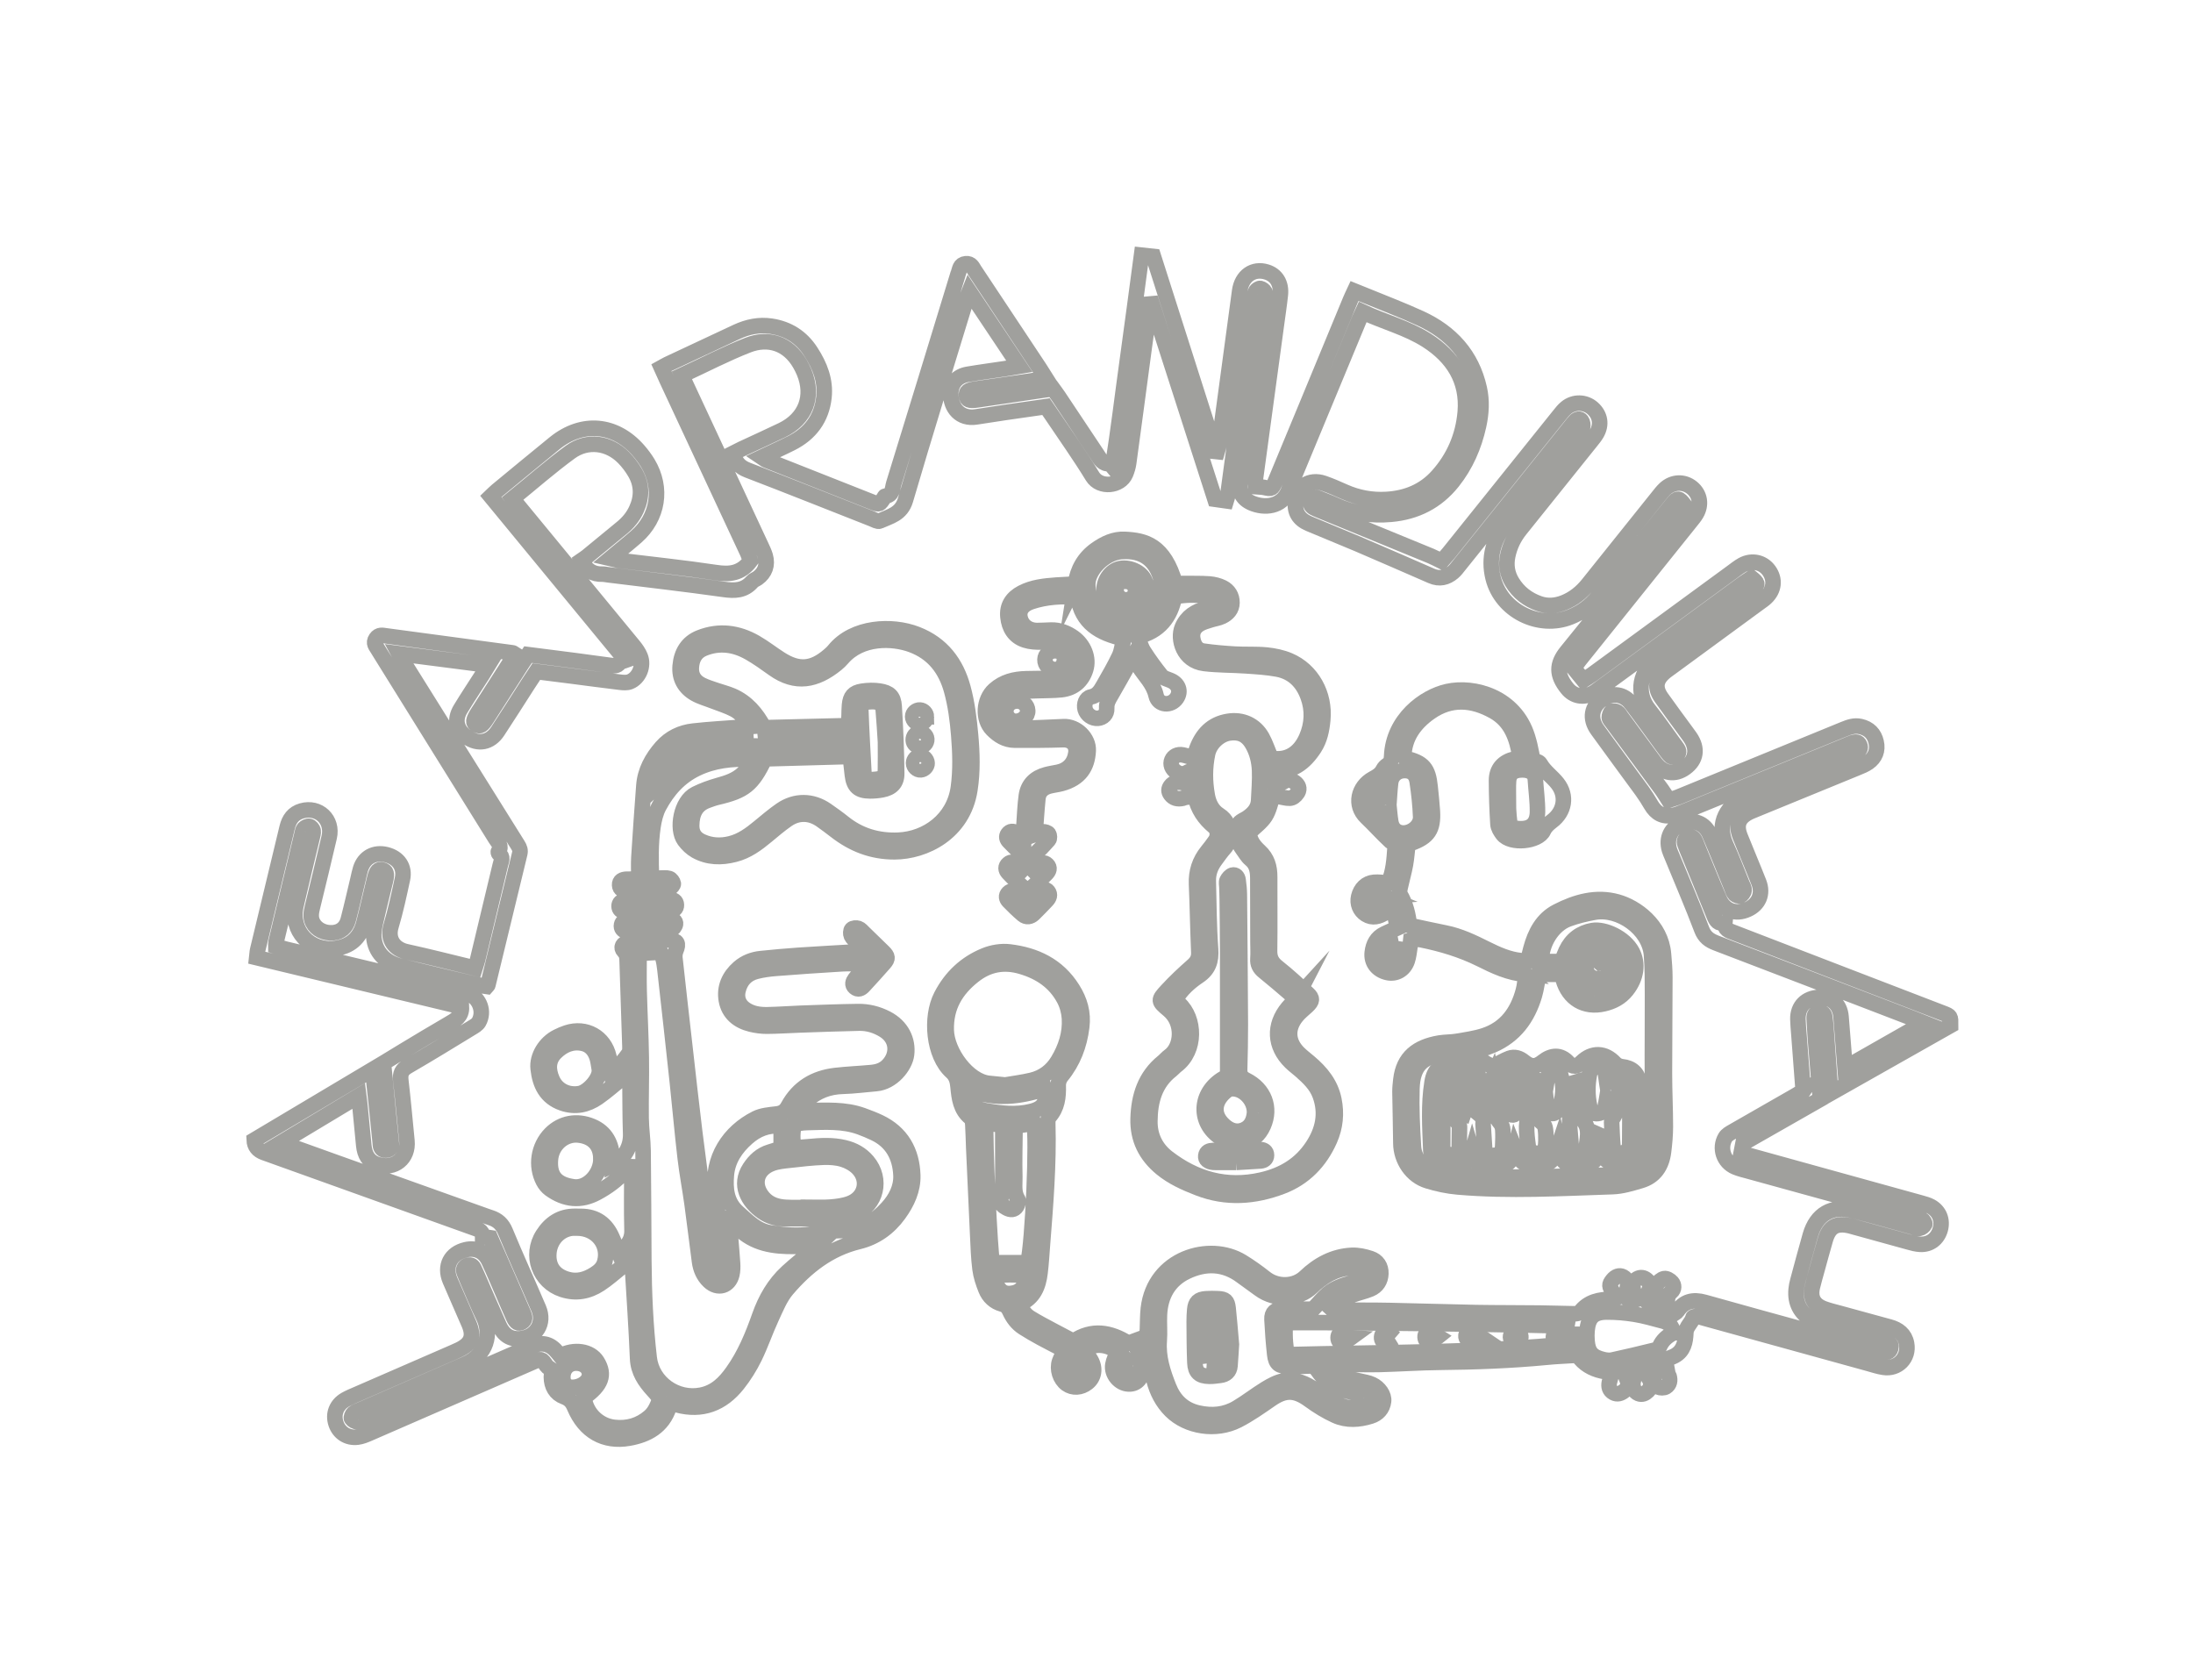 <?xml version="1.0" encoding="UTF-8"?>
<svg xmlns="http://www.w3.org/2000/svg" version="1.1" viewBox="0 0 423 324">
  <!-- Generator: Adobe Illustrator 29.0.0, SVG Export Plug-In . SVG Version: 2.1.0 Build 186)  -->
  <defs>
    <style>
      .st0 {
        mix-blend-mode: difference;
      }

      .st1 {
        fill: none;
        stroke: #a0a09d;
        stroke-miterlimit: 10;
        stroke-width: 3px;
      }

      .st2 {
        isolation: isolate;
      }
    </style>
  </defs>
  <g class="st2">
    <g id="Layer_1">
      <g class="st0">
        <g>
          <path class="st1" d="M347.82,210.45c-.28-3.72-.56-7.36-.84-11.01-.07-.96-.17-1.92-.19-2.87-.05-2.5,1.57-4.12,4.14-4.21,2.39-.09,3.98,1.33,4.18,3.75.26,3.17.51,6.34.78,9.82,5.07-2.88,9.98-5.68,15.22-8.66-.93-.37-1.53-.6-2.12-.83-12.65-4.86-25.3-9.72-37.97-14.56-1.32-.5-2.24-1.16-2.79-2.63-1.8-4.77-3.83-9.45-5.76-14.17-.16-.39-.34-.77-.46-1.17-.68-2.24.3-4.27,2.47-5.11,2.18-.85,4.33-.07,5.27,2.07,1.48,3.41,2.84,6.87,4.26,10.31.18.44.31.95.62,1.28.23.24.8.43,1.05.31.34-.17.7-.65.73-1.03.04-.44-.25-.91-.43-1.35-1.02-2.5-1.97-5.03-3.09-7.48-1.92-4.2.44-7.79,3.77-9.12,6.68-2.67,13.33-5.44,19.99-8.16.5-.2,1-.42,1.49-.64.58-.26.83-.69.58-1.3-.27-.66-.81-.63-1.36-.45-.45.15-.89.36-1.33.54-10.44,4.27-20.87,8.54-31.31,12.81-.66.27-1.34.55-2.04.67-1.91.34-3.24-.36-4.21-2.03-.54-.93-1.12-1.84-1.75-2.71-2.86-3.93-5.77-7.83-8.61-11.78-1.57-2.18-1.12-4.51,1.01-5.94,1.94-1.29,4.12-.98,5.57.94,2.18,2.87,4.27,5.8,6.41,8.7.28.39.57.78.87,1.14.35.42.75.57,1.26.23.52-.36.74-.79.38-1.37-.26-.41-.55-.79-.84-1.17-1.56-2.13-3.05-4.32-4.7-6.38-2.67-3.35-1.67-7.5,1.48-9.76,5.94-4.28,11.83-8.64,17.74-12.97.29-.21.59-.41.87-.64.99-.83.97-1.03-.3-2.07-.56.37-1.16.74-1.73,1.16-9.21,6.73-18.41,13.47-27.62,20.2-.44.32-.86.66-1.34.91-1.75.92-3.63.6-4.87-.94-2.11-2.61-2.08-4.68-.11-7.1,7.05-8.66,14-17.4,20.99-26.11.59-.74,1.14-1.51,1.69-2.24-1.03-1.33-1.29-1.37-2.2-.24-2.95,3.64-5.87,7.3-8.8,10.95-1.92,2.39-3.83,4.78-5.76,7.16-1.39,1.71-3.13,2.97-5.17,3.79-6.08,2.46-13.37-1.16-14.95-7.54-.95-3.86.06-7.38,2.47-10.49,1.84-2.37,3.75-4.69,5.63-7.03,2.82-3.51,5.63-7.03,8.45-10.54.26-.33.64-.63.73-1.01.09-.39.02-.94-.21-1.25-.34-.46-.86-.33-1.24.08-.29.31-.55.64-.81.97-7.18,8.94-14.35,17.89-21.54,26.83-.38.47-.73.96-1.19,1.35-1.24,1.05-2.62,1.39-4.18.71-4.72-2.06-9.44-4.12-14.18-6.15-3.14-1.34-6.32-2.6-9.47-3.94-1.98-.85-2.77-2.25-2.56-4.27.31-2.87,2.72-4.45,5.45-3.5,1.36.47,2.68,1.06,3.99,1.64,2.57,1.14,5.25,1.64,8.06,1.48,3.89-.22,7.26-1.59,9.89-4.51,3.15-3.5,4.95-7.68,5.35-12.34.52-6.15-2.44-10.66-7.42-13.84-3.8-2.42-8.22-3.54-12.36-5.47-.3.66-.54,1.13-.74,1.62-4.41,10.64-8.83,21.27-13.24,31.91-.07.17-.13.34-.19.51-1,3.26-4.15,3.92-6.83,2.97-2.06-.73-2.95-2.13-2.69-4.32.35-2.92.78-5.83,1.18-8.74.9-6.66,1.81-13.32,2.71-19.97.3-2.2.6-4.4.88-6.6.05-.41.2-.88.06-1.23-.12-.31-.55-.62-.89-.69-.25-.05-.66.23-.84.48-.19.27-.23.67-.27,1.02-1.23,9.1-2.45,18.2-3.67,27.29-.49,3.69-.99,7.37-1.49,11.06-.05.34-.19.67-.32,1.11-.7-.1-1.33-.18-2.16-.3-2.02-6.3-4.06-12.62-6.09-18.94-2.01-6.26-4.03-12.51-6.04-18.77-.12.01-.24.03-.36.04-.39,2.81-.78,5.61-1.16,8.42-1,7.43-1.98,14.87-3,22.3-.1.7-.32,1.41-.59,2.06-1,2.41-4.96,2.8-6.37.49-2.47-4.05-5.23-7.91-7.87-11.85-.33-.5-.68-.99-1.11-1.62-2.55.36-5.15.73-7.75,1.11-1.9.28-3.8.57-5.69.87-3.12.5-4.96-1.73-4.93-4.5.02-1.97,1.24-3.37,3.26-3.71,2.42-.41,4.86-.73,7.3-1.1.81-.12,1.62-.27,2.67-.45-3.25-4.87-6.38-9.54-9.64-14.43-.25.64-.44,1.04-.57,1.47-3.94,12.9-7.96,25.78-11.75,38.73-.81,2.76-2.99,3.17-4.99,4.08-.36.17-1.01-.24-1.51-.43-7.98-3.14-15.94-6.32-23.95-9.39-1.6-.61-2.42-1.59-2.75-3.27.52-.26,1.04-.55,1.57-.8,2.61-1.22,5.24-2.4,7.83-3.65,4.55-2.21,6.17-6.49,4.25-11.15-.23-.55-.5-1.09-.8-1.61-2.29-3.98-6.11-5.16-10.02-3.64-4.29,1.67-8.39,3.82-12.76,5.84.3.69.54,1.28.81,1.85,4.84,10.39,9.68,20.77,14.52,31.16.28.6.57,1.2.75,1.83.5,1.72-.04,3.24-1.48,4.27-.34.24-.79.38-1.05.69-1.52,1.75-3.34,1.79-5.51,1.48-7.42-1.05-14.88-1.89-22.32-2.82-.36-.04-.72-.13-1.07-.12-1.8.05-3.11-.71-4.02-2.66.27-.19.68-.43,1.05-.73,2.23-1.82,4.45-3.67,6.68-5.49,1.23-1,2.22-2.17,2.88-3.63,1.1-2.41,1.05-4.79-.28-7.07-.6-1.03-1.34-2.01-2.17-2.86-2.87-2.94-7-3.52-10.32-1.1-3.82,2.79-7.38,5.92-11.12,8.96.46.59.81,1.07,1.19,1.52,7.37,8.94,14.74,17.88,22.1,26.84.53.64,1.03,1.35,1.33,2.11.73,1.81-.23,4.15-2,4.86-.57.23-1.3.17-1.94.09-3.16-.38-6.31-.8-9.46-1.21-2.19-.28-4.39-.55-6.65-.84-.55.84-1.09,1.63-1.6,2.43-1.95,3.03-3.87,6.08-5.85,9.08-1.46,2.22-3.75,2.63-5.92,1.16-2.03-1.38-2.52-3.35-1.24-5.46,1.37-2.26,2.84-4.45,4.26-6.68.31-.49.61-.99,1.08-1.76-5.84-.75-11.4-1.47-17.24-2.22.4.74.62,1.21.9,1.65,7.34,11.76,14.69,23.52,22.05,35.26.34.55.52,1.01.36,1.66-2.06,8.45-4.1,16.9-6.15,25.35-.01.05-.07.09-.21.25-.31-.05-.71-.07-1.09-.16-5.19-1.23-10.39-2.45-15.57-3.73-2.99-.74-4.86-2.75-5.12-5.56-.09-.99.12-2.03.34-3.01.59-2.63,1.27-5.25,1.89-7.87.34-1.43.2-1.91-.58-2.13-.76-.22-1.14.17-1.48,1.58-.71,2.91-1.36,5.84-2.12,8.74-.76,2.89-2.65,4.48-5.58,4.83-4.86.58-8.59-3.46-7.5-8.2,1-4.38,2.08-8.75,3.12-13.13.11-.46.27-.96.2-1.41-.05-.32-.43-.76-.73-.82-.31-.07-.79.16-1.04.42-.23.23-.28.65-.36,1-1.68,7-3.36,13.99-5.04,20.99-.04.17,0,.35,0,.73.61.18,1.27.4,1.94.56,11.2,2.68,22.39,5.35,33.59,8.04.58.14,1.17.29,1.71.53,2.1.96,3,3.49,1.89,5.47-.27.48-.86.81-1.35,1.11-4.1,2.5-8.19,5.02-12.34,7.42-1.18.68-1.51,1.43-1.36,2.74.45,3.87.79,7.76,1.18,11.64.34,3.38-2.4,5.6-5.64,4.59-1.81-.57-2.5-1.94-2.68-3.67-.27-2.69-.52-5.38-.78-8.06-.04-.4-.1-.79-.19-1.51-5.05,3.03-9.89,5.94-15.01,9.02,3.79,1.36,7.21,2.59,10.64,3.82,9.71,3.47,19.43,6.94,29.14,10.41.23.08.45.15.68.23,1.35.44,2.24,1.23,2.82,2.64,2.06,4.99,4.31,9.9,6.43,14.86,1.21,2.84-.48,5.57-3.54,5.85-1.85.17-3.23-.65-4.09-2.57-1.45-3.23-2.84-6.48-4.26-9.73-.19-.44-.4-.87-.6-1.31-.29-.6-.78-.74-1.35-.48-.58.26-.75.74-.51,1.34.15.39.31.78.48,1.17,1.08,2.47,2.08,4.98,3.26,7.41,1.55,3.2.6,7.27-3.55,9.07-6.71,2.91-13.42,5.84-20.13,8.77-.49.22-1.04.38-1.44.71-.25.21-.49.83-.36,1.02.21.32.73.63,1.1.6.51-.03,1-.37,1.49-.59,10.34-4.51,20.67-9.01,31.01-13.52.44-.19.88-.4,1.32-.56,2.05-.75,3.52-.31,4.9,1.44.14.18.29.37.43.54,2.7-1.46,5.86-.96,7.12,1.08,1.58,2.55.84,4.58-2.52,6.95.37,2.98,2.74,5.38,5.76,5.75,2.57.31,4.9-.35,6.87-2.05.53-.45.97-1.07,1.28-1.7.86-1.74.73-1.94-.6-3.39-1.59-1.74-2.88-3.6-2.98-6.16-.24-5.88-.65-11.74-1-17.62-.03-.46-.06-.91-.11-1.72-.79.7-1.34,1.22-1.93,1.69-1.4,1.13-2.75,2.34-4.25,3.32-2.21,1.45-4.65,1.89-7.23,1.04-4.43-1.45-6.29-6.62-3.75-10.57,1.41-2.2,3.39-3.54,6.11-3.54.42,0,.84,0,1.26.01,2.91.01,4.85,1.46,5.99,4.08.42.98.84,1.95,1.31,3.04,1.37-1.21,2.58-2.35,2.52-4.44-.11-4.07-.03-8.15-.03-12.3-.81-.05-1.08.59-1.43.99-1.49,1.69-3.28,2.97-5.25,4.04-3.2,1.75-6.24,1.4-9.12-.68-.51-.37-.96-.92-1.26-1.49-1.58-2.99-.99-6.75,1.39-9.16,2.09-2.11,5.09-2.68,8-1.45,2.7,1.14,3.76,3.38,3.92,6.15.02.4,0,.81,0,1.27,2.36-1.26,3.6-3.51,3.52-5.95-.11-3.3-.1-6.6-.13-9.9,0-.58,0-1.16,0-2.07-.61.49-.96.76-1.3,1.04-1.63,1.32-3.19,2.73-4.91,3.92-2.06,1.42-4.35,1.93-6.84,1.06-3.17-1.11-4.33-3.61-4.66-6.65-.26-2.36,1.34-4.97,3.67-6.13.59-.3,1.2-.56,1.82-.77,3.7-1.23,7.27.78,8.15,4.59.21.91.29,1.85.46,2.96,1.45-1.05,2.48-2.27,3.39-3.58.24-.35.22-.92.21-1.39-.16-5.4-.35-10.8-.53-16.2-.03-.76.02-1.45-.64-2.13-.71-.72-.22-1.59.89-1.73,1-.13,2.02-.15,3.22-.23-.04-.6-.06-1.08-.1-1.68-.81,0-1.46.02-2.1,0-.48-.02-.97-.02-1.42-.15-.62-.17-1.09-.58-.94-1.31.13-.64.64-.81,1.23-.82.89,0,1.77,0,2.86,0-.06-.66-.1-1.14-.15-1.7-.82,0-1.47,0-2.12,0-.42,0-.84.03-1.26-.02-.59-.07-1.03-.38-1.04-1.03,0-.65.41-.98,1.02-1.04,1.01-.1,2.02-.16,3.01-.24.32-1.58.24-1.7-1.08-1.75-.48-.02-.96.06-1.44.04-.71-.03-1.36-.25-1.4-1.08-.04-.86.59-1.11,1.31-1.14.77-.03,1.54,0,2.4,0,0-1.52-.07-2.88.01-4.23.29-4.61.61-9.22.96-13.83.22-2.87,1.55-5.28,3.41-7.4,1.62-1.84,3.74-2.85,6.13-3.11,3.1-.35,6.22-.51,9.32-.75.46-.04.92-.07,1.58-.12-.78-1.51-1.77-2.63-3.08-3.32-1.26-.66-2.66-1.08-3.99-1.6-1.17-.46-2.41-.79-3.49-1.4-2.05-1.16-3.09-3.01-2.88-5.39.22-2.51,1.36-4.5,3.79-5.45,3.71-1.46,7.33-.99,10.73.96,1.66.95,3.18,2.16,4.8,3.19,3.51,2.24,6.16,2.03,9.34-.67.36-.31.73-.64,1.03-1.01,3.73-4.63,11.17-4.98,15.94-3.12,4.88,1.9,7.62,5.57,8.92,10.35.8,2.93,1.17,6.01,1.45,9.04.32,3.52.43,7.06-.12,10.59-1.3,8.4-8.77,11.96-14.5,11.98-4.38.02-8.08-1.45-11.45-4.08-.9-.7-1.82-1.38-2.75-2.04-2.09-1.46-4.42-1.54-6.53-.09-1.38.95-2.66,2.05-3.95,3.12-1.86,1.55-3.77,2.97-6.17,3.58-2.59.67-5.15.64-7.52-.69-.85-.48-1.63-1.23-2.21-2.02-1.57-2.15-.69-7.52,2.19-8.94,1.38-.68,2.86-1.22,4.35-1.64,1.75-.49,3.45-1.02,4.8-2.32.75-.72,1.33-1.51,1.56-2.76-3.74-.1-7.23.24-10.56,1.85-3.29,1.59-5.56,4.17-7.23,7.29-.63,1.18-.96,2.59-1.16,3.93-.47,3.21-.41,6.45-.28,9.88.62,0,1.13,0,1.65,0,.6,0,1.23-.09,1.78.08.35.11.72.62.78.99.04.26-.37.72-.69.89-.34.19-.81.17-1.22.21-.59.07-1.18.12-1.92.19-.04.57-.07,1.07-.1,1.55.27.14.42.28.58.28.9,0,1.8-.04,2.7-.04.67,0,1.22.27,1.24,1.02.03.74-.5,1.05-1.16,1.12-.95.1-1.9.16-2.83.24-.2,1.44-.2,1.45.94,1.47.6,0,1.2-.05,1.8-.04.61,0,1.17.31,1.08.92-.06.42-.51,1-.91,1.12-.78.24-1.64.21-2.65.31.03.55.06,1.03.1,1.62.88,0,1.59-.04,2.29,0,1.55.1,1.84.66,1.24,2.07-.19.45-.24,1.02-.18,1.52.63,5.79,1.29,11.57,1.95,17.35.61,5.37,1.2,10.74,1.86,16.1.62,5.06,1.33,10.11,1.98,15.16.4,3.09.72,6.19,1.15,9.28.22,1.61.5,1.96,1.86,2.9.07-.68.2-1.26.16-1.82-.35-4.73-.58-9.47-1.15-14.17-.77-6.32,2.66-11.36,7.79-13.95,1.18-.6,2.65-.71,4.01-.87,1.05-.13,1.7-.52,2.22-1.49,1.96-3.59,5.11-5.47,9.12-5.93,2.26-.26,4.55-.35,6.82-.56,1.27-.11,2.44-.44,3.38-1.45,2.03-2.18,1.7-5.18-.85-6.74-1.46-.9-3.08-1.4-4.79-1.36-3.78.08-7.55.22-11.33.35-2.16.07-4.32.23-6.48.24-1.01,0-2.04-.14-3.03-.38-2.46-.6-4.29-2.04-4.75-4.61-.44-2.48.53-4.62,2.41-6.26,1.2-1.05,2.67-1.62,4.26-1.78,2.39-.24,4.78-.47,7.18-.63,3.89-.26,7.79-.47,11.68-.7.28-.02.56-.08,1.19-.17-.63-.69-1.09-1.19-1.56-1.69-.37-.4-.85-.74-1.06-1.21-.16-.35-.14-1.02.09-1.26.23-.25.88-.3,1.26-.17.42.14.75.57,1.1.9,1.25,1.21,2.49,2.43,3.74,3.64.85.83.93,1.28.18,2.14-1.3,1.5-2.65,2.95-3.98,4.41-.5.55-1.08.84-1.72.28-.57-.5-.36-1.1.02-1.61.39-.53.84-1.02,1.25-1.53.32-.39.63-.8,1.11-1.41-1.83,0-3.37-.08-4.89.01-4.25.25-8.5.55-12.75.88-1.25.1-2.51.27-3.72.58-1.91.48-3.08,1.77-3.54,3.69-.35,1.44.14,2.76,1.38,3.61,1.3.89,2.79,1.1,4.3,1.07,2.16-.04,4.32-.21,6.48-.29,3.66-.13,7.31-.27,10.97-.32,1.94-.03,3.8.43,5.55,1.34,2.9,1.51,4.16,4.18,3.82,6.94-.28,2.27-2.78,5.34-5.85,5.6-2.15.18-4.3.47-6.46.53-2.65.07-4.94.93-6.89,2.67-.55.49-.96,1.14-1.69,2.01.88,0,1.33,0,1.78,0,3.6-.03,7.22-.31,10.7.96,1.07.39,2.14.8,3.16,1.28,4.3,2.04,6.3,5.65,6.45,10.23.09,2.76-1.08,5.29-2.69,7.5-1.92,2.66-4.51,4.51-7.72,5.29-5.75,1.4-10.14,4.88-13.85,9.23-1.33,1.56-2.13,3.6-3.01,5.49-1.16,2.5-2.04,5.14-3.25,7.61-.89,1.82-1.99,3.58-3.25,5.17-3,3.78-6.88,5.27-11.66,4-.29-.08-.58-.14-.87-.21-.06-.01-.12,0-.29,0-.12.19-.33.41-.42.67-1.21,3.73-4.18,5.34-7.7,5.96-4.84.86-8.57-1.34-10.51-5.92-.41-.98-.91-1.64-2.01-2.05-1.67-.61-2.46-2.04-2.47-3.83,0-.47.09-.95.13-1.36-.4-.29-.84-.47-1.07-.8-.97-1.4-.95-1.43-2.55-.74-2.7,1.16-5.39,2.35-8.08,3.52-7.86,3.43-15.72,6.86-23.59,10.27-.71.31-1.45.61-2.21.71-1.97.25-3.61-.84-4.19-2.64-.59-1.83.1-3.61,1.84-4.6.73-.41,1.51-.73,2.28-1.06,6.16-2.68,12.32-5.36,18.48-8.04.38-.17.77-.34,1.15-.52,2.35-1.14,2.93-2.58,1.92-4.96-1.2-2.82-2.47-5.6-3.66-8.42-1.17-2.77.11-5.22,3.03-5.9,1.92-.45,3.57.3,4.45,2.16,1.02,2.17,1.94,4.39,2.9,6.59.62,1.43,1.22,2.87,1.87,4.29.48,1.05.94,1.3,1.59.94.78-.44.59-1.07.31-1.71-.79-1.82-1.57-3.63-2.37-5.45-1.32-3.02-2.65-6.04-4-9.13-.45-.07-.91-.13-1.48-.22,0-1.22-.98-1.42-1.89-1.75-13.44-4.81-26.87-9.64-40.3-14.46q-1.81-.65-1.88-2.42c7.49-4.46,15.05-8.96,22.84-13.61.28,2.62.53,4.93.77,7.24.24,2.27.46,4.54.69,6.81.02.18.03.36.04.54.06.64.42,1.01,1.05.97.68-.04,1.14-.42,1.07-1.17-.15-1.61-.33-3.22-.49-4.84-.35-3.58-.7-7.15-1.05-10.79,1.31-.8,2.53-1.55,3.76-2.29,2.93-1.76,5.86-3.54,8.82-5.25,1.29-.74,2.56-1.43,2.47-3.3-13.08-3.14-26.24-6.3-39.48-9.48.07-.59.07-1.06.18-1.51,1.89-7.87,3.79-15.74,5.68-23.61.38-1.57,1.19-2.73,2.81-3.19,3.28-.94,6.08,1.71,5.3,5.08-1.04,4.5-2.14,8.98-3.23,13.47-.25,1.01-.42,2,.07,2.98.67,1.34,2.23,2.12,3.94,1.97,1.43-.13,2.5-.99,2.9-2.55.68-2.61,1.27-5.25,1.9-7.87.15-.64.27-1.29.47-1.92.69-2.21,2.67-3.29,4.97-2.72,2.34.58,3.61,2.39,3.11,4.69-.66,3.05-1.31,6.11-2.2,9.09-.8,2.7.78,4.46,2.98,4.94,4.39.96,8.74,2.08,13.21,3.16.18-.58.38-1.08.5-1.59,1.47-6.12,2.93-12.25,4.4-18.37.18-.74.61-1.5-.28-2.1-.1-.07-.16-.38-.09-.47.72-1.01-.1-1.69-.54-2.41-7.47-12.03-14.96-24.06-22.44-36.08-.1-.15-.19-.31-.28-.46-.37-.65-.98-1.18-.36-2.09.56-.81,1.25-.6,1.92-.51,8.15,1.08,16.29,2.18,24.44,3.28.1.01.19.12.4.25-.21.39-.4.81-.65,1.19-1.97,3.09-3.95,6.16-5.93,9.25-.16.25-.33.5-.49.76-.99,1.55-1.05,2.06-.3,2.45.7.37,1.1.12,2-1.28,2.27-3.53,4.54-7.07,6.81-10.61.35-.55.73-1.09,1.12-1.67,3.1.4,6.12.78,9.15,1.17,2.2.29,4.4.61,6.6.89.7.09,1.42.26,1.94-.52.15-.22.61-.24,1.16-.44-8.66-10.52-17.3-21.01-26.03-31.61.42-.4.78-.78,1.18-1.11,3.71-3.06,7.4-6.12,11.13-9.15,5.31-4.31,11.7-3.75,16.17,1.39.67.77,1.28,1.59,1.81,2.46,2.89,4.79,1.99,10.49-2.23,14.18-1.57,1.37-3.2,2.67-5.01,4.18.75.17,1.24.34,1.74.4,6.19.77,12.41,1.4,18.57,2.33,2.63.4,4.84.26,6.72-2.23-.13-.36-.31-1.03-.6-1.66-5.14-11.04-10.29-22.07-15.44-33.11-.38-.81-.73-1.63-1.13-2.51.46-.25.8-.48,1.17-.65,4.45-2.09,8.91-4.18,13.36-6.26,2.11-.98,4.32-1.44,6.65-1.09,3.27.49,5.83,2.12,7.63,4.9,1.74,2.68,2.9,5.57,2.54,8.82-.45,4.07-2.65,7.01-6.29,8.84-1.82.92-3.68,1.74-5.7,2.7.39.26.63.48.91.59,6.8,2.7,13.61,5.39,20.41,8.07,1.38.54,1.39.52,2.27-.87.06-.1.12-.26.2-.27,1.5-.16,1.38-1.5,1.67-2.44,4.16-13.46,8.28-26.94,12.4-40.42.02-.06.03-.12.06-.17.3-.73.25-1.68,1.43-1.8,1.06-.1,1.3.69,1.71,1.3,4.19,6.3,8.37,12.6,12.55,18.9.36.55.7,1.11,1.18,1.87-1.05.2-1.95.4-2.86.54-3.56.53-7.12,1.03-10.69,1.55-1.46.21-1.85.49-1.76,1.3.08.81.52,1.02,2.01.81,4.39-.63,8.78-1.3,13.17-1.95.47-.07.94-.12,1.51-.2.35.49.72.95,1.04,1.44,2.5,3.74,4.99,7.49,7.49,11.24.59.88,1.04,1.92,2.41,1.74.1-.01.23.25.55.63,1.11-6.92,1.9-13.68,2.84-20.41.95-6.76,1.82-13.53,2.75-20.41.8.09,1.44.16,2.29.25,3.99,12.51,7.99,25.06,12,37.6.1.01.2.03.3.04.11-.4.26-.79.32-1.2,1.35-9.93,2.67-19.86,4.02-29.79.4-2.92,2.64-4.47,5.22-3.65,1.85.58,2.85,2.2,2.62,4.38-.22,2.03-.53,4.05-.8,6.07-1.35,9.93-2.71,19.85-4.05,29.78-.05.39.05.8.08,1.18.62.05,1.13.03,1.62.13,1.51.32,1.55.34,2.15-1.08,1.92-4.59,3.82-9.19,5.72-13.79,2.94-7.09,5.87-14.19,8.8-21.28.22-.54.49-1.07.79-1.72.77.31,1.43.57,2.08.84,3.55,1.46,7.15,2.82,10.63,4.42,5.89,2.7,9.92,7.08,11.36,13.53.53,2.37.39,4.78-.13,7.15-.88,3.98-2.47,7.64-5.02,10.84-3.05,3.82-7.04,5.84-11.9,6.27-3.73.34-7.29-.19-10.7-1.76-1.09-.5-2.22-.91-3.33-1.37-.6-.25-1.07-.13-1.35.47-.27.58-.08,1.06.46,1.38.31.18.65.31.98.45,7.21,2.96,14.43,5.91,21.64,8.88.66.27,1.28.62,2.08,1.01.45-.52.94-1.04,1.38-1.58,7.11-8.85,14.21-17.7,21.31-26.55.41-.51.82-1.05,1.33-1.46,1.5-1.25,3.69-1.18,5.12.09,1.46,1.3,1.77,3.15.76,4.89-.3.52-.69.98-1.06,1.45-4.54,5.67-9.08,11.34-13.64,17-1.24,1.53-2.05,3.22-2.45,5.14-.37,1.79-.1,3.47.84,5.02,1.23,2.03,3.01,3.4,5.24,4.18,1.6.56,3.19.42,4.75-.19,1.89-.75,3.4-1.98,4.67-3.56,4.49-5.63,9-11.25,13.51-16.87.41-.51.82-1.05,1.3-1.5,1.51-1.43,3.7-1.51,5.25-.23,1.52,1.25,1.86,3.27.82,5.03-.3.51-.69.98-1.07,1.45-7.14,8.9-14.28,17.8-21.41,26.7-.4.5-.77,1.04-1.18,1.6.64.79,1.2,1.47,1.89,2.32.53-.34,1.14-.69,1.69-1.1,8.97-6.55,17.93-13.12,26.89-19.68.68-.5,1.34-1.03,2.07-1.44,1.84-1.01,3.98-.53,5.14,1.1,1.21,1.69,1,3.71-.58,5.2-.39.37-.84.68-1.28.99-5.71,4.19-11.43,8.37-17.14,12.56-.34.25-.69.49-1.01.75-1.86,1.52-2.11,3.07-.74,5.02,1.56,2.21,3.18,4.37,4.77,6.55.25.34.5.67.74,1.02,1.55,2.23,1.22,4.42-.91,5.96-2.01,1.46-4.26,1.12-5.82-.97-2.19-2.93-4.34-5.9-6.51-8.85-.25-.34-.46-.76-.79-.96-.3-.18-.89-.28-1.09-.11-.29.25-.45.78-.45,1.18,0,.3.33.62.54.91,3.2,4.35,6.42,8.69,9.62,13.04.42.57.78,1.2,1.28,1.98.61-.2,1.28-.37,1.92-.63,10.6-4.34,21.2-8.68,31.8-13.02,1.06-.43,2.1-.83,3.31-.55,1.65.38,2.65,1.4,3.01,2.99.37,1.61-.16,2.99-1.52,3.94-.63.44-1.37.74-2.09,1.03-6.49,2.67-12.99,5.32-19.48,7.98-.39.16-.78.31-1.16.48-2.26,1.04-2.89,2.5-1.97,4.81,1.17,2.96,2.43,5.87,3.59,8.83.86,2.21-.01,4.24-2.14,5.21-2.31,1.06-4.5.3-5.51-2.04-1.45-3.36-2.8-6.76-4.2-10.14-.16-.39-.3-.79-.48-1.16-.28-.57-.74-.79-1.34-.54-.57.24-.84.66-.58,1.3.11.28.21.56.32.84,1.77,4.33,3.57,8.65,5.31,12.99.37.93.78,1.62,2.06,1.33-.12,1.29.78,1.52,1.63,1.85,7.78,2.99,15.56,6,23.34,8.99,5.71,2.2,11.42,4.39,17.13,6.59,1.47.57,1.46.57,1.45,2.37-7.53,4.26-15.14,8.56-22.96,12.98-.12-.61-.24-1.04-.28-1.48-.29-3.83-.56-7.66-.84-11.49-.04-.54-.12-1.07-.18-1.61-.08-.63-.4-.97-1.07-.94-.78.04-1.02.51-.98,1.21.08,1.32.14,2.64.24,3.96.28,3.59.58,7.18.88,10.77.02.24,0,.47,0,.87-4.91,2.8-9.85,5.61-14.86,8.47-.11.54-.22,1.11-.35,1.8.39.14.82.32,1.27.45,11.15,3.09,22.31,6.17,33.46,9.26.63.18,1.28.35,1.85.66,1.65.9,2.33,2.63,1.82,4.45-.51,1.81-1.99,2.95-3.87,2.85-.77-.04-1.54-.25-2.28-.46-3.53-.96-7.05-1.95-10.58-2.92-.23-.06-.46-.14-.69-.19-2.62-.61-4,.16-4.75,2.72-.57,1.96-1.1,3.93-1.64,5.89-.29,1.04-.59,2.08-.84,3.13-.51,2.07.23,3.53,2.24,4.26,1.01.37,2.07.62,3.11.9,3.18.88,6.36,1.73,9.54,2.61,1.68.46,2.94,1.4,3.27,3.21.51,2.76-1.71,5.03-4.49,4.57-1-.16-1.98-.49-2.96-.76-10.52-2.9-21.04-5.81-31.56-8.71-.46-.13-.92-.29-1.4-.34-.27-.03-.77.08-.8.22-.25,1.07-1.32,1.69-1.37,2.92-.07,1.74-.38,3.5-2.16,4.46-.5.27-1.06.44-1.8.74.15.85.31,1.77.49,2.69.03.17.18.31.23.48.25.82.13,1.63-.61,2.08-.38.23-1.06.22-1.49.03-.72-.32-.9-1.02-.83-1.82.07-.87.02-1.75.02-2.81-.68.13-1.18.22-1.94.37.28.86.5,1.57.76,2.26.08.22.3.39.38.61.3.79.24,1.54-.39,2.16-.5.49-1.11.78-1.8.49-.82-.35-1.05-1.11-1.08-1.92,0-.29.14-.59.15-.88,0-.58-.05-1.16-.09-1.93-.67.1-1.16.17-1.86.27.23.6.37,1.03.55,1.44.51,1.18.39,1.88-.48,2.55-.61.47-1.29.7-2.01.3-.8-.44-.97-1.19-.79-2.02.12-.56.33-1.11.53-1.77-.56-.11-.95-.2-1.34-.27-1.89-.31-3.58-1.06-4.84-2.53-.42-.49-.83-.62-1.39-.59-1.68.11-3.36.17-5.03.34-6.88.66-13.77.91-20.68.98-3.84.04-7.68.31-11.51.41-2.4.06-4.8-.03-7.2-.02-.75,0-1.51.13-2.5.23,1.21,1.47,2.47,2.28,4.05,2.62,1,.21,2,.41,2.99.64.41.09.81.22,1.19.4,1.33.62,2.33,2.04,2.17,3.25-.18,1.45-1.11,2.43-2.44,2.85-2.28.72-4.66.89-6.87-.12-1.73-.79-3.39-1.81-4.92-2.93-2.8-2.05-4.72-2.12-7.52-.18-2.07,1.43-4.14,2.9-6.37,4.04-4.22,2.15-9.77,1.25-12.9-1.87-1.66-1.65-2.68-3.67-3.27-5.92-.5-1.9-.98-3.81-1.5-5.83-.52.18-.94.34-1.48.52.19.46.38.82.48,1.21.15.51.31,1.04.33,1.57.05,2.05-1.06,3.38-2.71,3.31-1.8-.07-3.34-1.89-3.04-3.74.14-.86.58-1.66.89-2.49-2.1-1.55-4.53-1.68-6.45-.3.44.63.94,1.24,1.32,1.91.92,1.63.63,3.36-.67,4.39-1.26.99-2.82,1.08-4.01.23-1.26-.91-1.89-2.84-1.36-4.36.24-.67.6-1.29,1-2.13-1.56-.81-3.09-1.58-4.6-2.4-1.16-.63-2.3-1.29-3.41-2-1.19-.77-2.02-1.88-2.6-3.16-.31-.69-.68-1.14-1.5-1.37-1.45-.4-2.55-1.41-3.1-2.81-.51-1.27-.96-2.61-1.13-3.96-.28-2.2-.34-4.43-.45-6.64-.27-5.58-.52-11.15-.76-16.73-.07-1.5-.08-3-.18-4.5-.03-.45-.14-1.05-.45-1.29-1.96-1.56-2.19-3.81-2.4-6-.11-1.16-.38-2.09-1.24-2.86-3.53-3.15-4.14-10.5-1.99-14.65,1.87-3.62,4.68-6.26,8.41-7.78,1.44-.59,3.2-.88,4.74-.69,5.02.6,9.32,2.63,12.15,7.12,1.43,2.26,2.12,4.62,1.78,7.34-.44,3.56-1.65,6.73-3.92,9.51-.38.46-.63,1.18-.61,1.78.06,2.22-.16,4.31-1.74,6.06-.27.3-.29.89-.28,1.34.22,7.82-.42,15.6-1.03,23.38-.14,1.79-.24,3.6-.46,5.38-.31,2.54-1.16,4.8-3.86,5.97.34,1.2,1.01,2.11,1.98,2.71,1.37.85,2.81,1.59,4.24,2.36,1.32.71,2.65,1.4,4.07,2.15,3.56-2.41,7.1-1.84,10.6.37,1.16-.43,2.33-.85,3.59-1.32.03-.46.07-.93.1-1.4.06-1.32.03-2.65.18-3.96,1.12-9.79,11.86-12.86,18.08-9.02,1.53.94,3.01,1.99,4.42,3.11,2.34,1.86,5.72,1.74,7.74-.19,2.48-2.38,5.44-4,8.96-4.17,1.21-.06,2.5.22,3.66.61,1.29.43,2.03,1.49,1.98,2.92-.05,1.38-.74,2.44-2,2.97-1.1.46-2.29.71-3.42,1.12-.95.34-1.91.72-2.8,1.19-.56.29-1.01.79-1.59,1.26.66.63,1.35.5,1.95.5,3.24.04,6.48,0,9.71.07,5.52.11,11.04.3,16.56.4,4.08.07,8.16.04,12.24.09,2.22.02,4.44.12,6.66.14.38,0,.93-.07,1.12-.32,1.55-2.06,3.74-2.45,6.09-2.49.17,0,.33-.11.66-.22-.13-.39-.18-.79-.38-1.09-.77-1.21-.81-1.5-.12-2.37.58-.74,1.35-1.02,2.03-.65.87.48,1.01,1.24.81,2.16-.11.52-.08,1.08-.06,1.61.04.84.56.93,1.43.72-.06-.7-.06-1.4-.2-2.08-.18-.86-.02-1.56.75-2.02.64-.37,1.28-.27,1.84.2.7.58.77,1.31.41,2.11-.14.33-.34.64-.42.99-.23,1.11.02,1.43,1.54,1.83.07-.78.14-1.52.2-2.27.05-.6-.06-1.29.21-1.76.29-.51.89-1.03,1.44-1.14.44-.09,1.14.32,1.48.72.46.53.46,1.34-.1,1.81-1.08.91-.71,2.06-.76,3.25.52.28,1.03.56,1.52.82.16-.11.28-.16.34-.25,1.31-2.01,3.09-2.4,5.33-1.77,6.74,1.91,13.51,3.74,20.26,5.61,4.45,1.23,8.9,2.46,13.35,3.69.23.06.48.08.7.17.72.27,1.35.23,1.58-.62.25-.92-.5-1.1-1.13-1.28-3.93-1.09-7.86-2.16-11.79-3.26-.8-.23-1.62-.5-2.33-.92-2.21-1.32-3.25-3.3-3-5.89.05-.53.16-1.07.3-1.59.8-2.95,1.58-5.91,2.42-8.85,1.17-4.08,4.16-5.82,8.26-4.76,3.83.99,7.64,2.08,11.45,3.13.46.13.95.37,1.39.3.38-.06.84-.43.99-.78.09-.21-.25-.79-.53-.95-.51-.29-1.12-.4-1.7-.56-10.58-2.91-21.16-5.82-31.74-8.74-.87-.24-1.75-.44-2.58-.79-2.25-.94-3.16-3.65-1.92-5.73.28-.47.87-.8,1.37-1.09,4-2.31,8.02-4.59,12.03-6.89.57-.32,1.11-.68,1.69-1.03ZM147.52,146.37c-2.41,5.01-3.9,6.18-9.19,7.41-.64.15-1.26.38-1.88.61-2.26.81-3.01,2.59-3.04,4.81-.02,1.47.62,2.49,1.99,3.11,1.78.8,3.58.88,5.45.43,2.17-.53,3.89-1.81,5.56-3.19,1.39-1.14,2.76-2.32,4.24-3.34,2.75-1.89,6.02-1.84,8.75.05,1.13.79,2.26,1.59,3.33,2.45,3.1,2.47,6.63,3.51,10.56,3.34,5.46-.24,10.71-3.96,11.57-10.15.46-3.36.35-6.71.08-10.05-.23-2.92-.62-5.87-1.39-8.68-1.13-4.1-3.5-7.27-7.75-8.83-3.64-1.33-9.71-1.55-13.3,2.59-.35.41-.74.79-1.16,1.13-3.93,3.19-7.85,3.99-12.16.91-1.51-1.08-3.03-2.17-4.64-3.09-2.79-1.59-5.75-2.05-8.81-.8-1.63.67-2.3,2.04-2.39,3.71-.08,1.55.69,2.66,2.04,3.32.85.42,1.78.7,2.68,1.01,1.07.37,2.19.64,3.23,1.09,2.75,1.21,4.62,3.35,6.09,6.14,5.37-.13,10.8-.26,16.31-.4.04-.81.07-1.4.09-1.99.03-.66.01-1.32.08-1.98.16-1.67.74-2.4,2.4-2.66,1.11-.17,2.28-.21,3.38-.04,1.92.29,2.71,1.03,2.83,2.93.27,4.31.44,8.62.49,12.94.03,1.87-.99,2.84-2.82,3.18-.76.14-1.55.21-2.33.21-2.24-.01-3.14-.85-3.4-3.08-.13-1.11-.25-2.23-.4-3.56-5.59.16-11.02.31-16.51.46ZM123.27,183.88c0,2.54-.05,4.92.01,7.3.11,4.26.35,8.52.41,12.78.06,3.9-.08,7.8-.03,11.7.03,2.1.35,4.19.38,6.29.09,7.02.09,14.05.14,21.07.05,6.31.31,12.6,1.04,18.87.56,4.82,5.29,8.13,10.03,7.19,2.77-.55,4.53-2.35,6.05-4.48,2.36-3.3,3.89-7.03,5.23-10.83,1.14-3.22,2.8-6.12,5.33-8.44,1.59-1.46,3.29-2.8,4.93-4.2.28-.24.52-.51,1-.97-1.71.09-3.08.21-4.46.23-4.05.06-7.92-.46-10.97-3.55-.38-.39-.92-.62-1.65-1.09.07,1.1.1,1.82.16,2.53.14,1.8.33,3.59.43,5.39.04.71.03,1.46-.13,2.14-.53,2.27-2.71,2.9-4.4,1.3-1.09-1.03-1.65-2.36-1.84-3.82-.49-3.68-.93-7.38-1.43-11.06-.41-2.97-.98-5.92-1.33-8.9-.57-4.88-1-9.79-1.52-14.68-.74-6.86-1.49-13.72-2.27-20.58-.17-1.47-.26-2.96-.93-4.43-1.29.08-2.54.15-4.18.24ZM253.27,252.51c1.01-1.07,1.83-2.1,2.82-2.95,1.34-1.15,3.02-1.7,4.71-2.15.75-.2,1.53-.37,2.23-.69.38-.18.83-.65.84-1,0-.32-.48-.87-.83-.96-.85-.21-1.77-.32-2.64-.25-2.96.25-5.36,1.75-7.41,3.74-2.27,2.2-6.8,2.83-10.13.33-1.1-.83-2.25-1.6-3.35-2.43-3.39-2.56-7.06-2.62-10.7-.86-3.36,1.62-4.99,4.57-5.17,8.27-.08,1.68.09,3.37-.04,5.04-.24,3.16.71,6.06,1.84,8.89,1.01,2.56,2.81,4.38,5.68,5.03,2.66.6,5.16.37,7.47-1,1.9-1.13,3.65-2.51,5.54-3.67,1.06-.64,2.21-1.28,3.4-1.51,2.3-.43,4.33.45,6.21,1.79,1.45,1.04,2.98,2.02,4.57,2.81,1.62.8,3.4.65,5.1.14.38-.11.88-.6.9-.93.01-.34-.45-.87-.82-1-.83-.31-1.73-.49-2.61-.63-2.81-.45-5.07-1.79-6.68-4.14-.46-.67-.95-.97-1.78-.92-1.26.08-2.52.06-3.78.07-1.89.02-2.56-.48-2.76-2.29-.25-2.26-.42-4.53-.53-6.8-.06-1.3.67-1.94,2.02-1.94,1.98,0,3.95,0,5.9,0ZM193.9,209.25c1.43-.25,3.28-.47,5.08-.9,2.18-.52,3.9-1.8,5.07-3.74,1.52-2.52,2.42-5.25,2.24-8.2-.08-1.27-.44-2.62-1.05-3.74-1.76-3.28-4.62-5.21-8.19-6.26-3.46-1.03-6.5-.42-9.28,1.78-3.38,2.67-5.37,5.96-5.26,10.47.1,4.3,4.24,9.91,8.28,10.29.89.08,1.78.18,3.1.31ZM150.69,217.15c-2.65-.2-4.73.67-6.57,2.29-2.2,1.94-3.77,4.25-4.02,7.2-.22,2.66.01,5.25,2.26,7.23,1.85,1.62,3.54,3.46,6.12,3.89,2.67.44,5.35.68,8.05.26,1.9-.29,3.81-.68,5.71-.68,3.74,0,6.55-1.77,8.93-4.37,1.61-1.76,2.73-3.92,2.62-6.34-.17-3.57-1.7-6.47-5.09-8.08-.92-.44-1.86-.83-2.81-1.18-3.3-1.2-6.74-.96-10.15-.87-.83.02-1.65.15-2.58.24-.25,1.55-.44,3,.07,4.62.92-.06,1.81-.1,2.69-.19,2.34-.23,4.67-.37,6.98.19,1.74.42,3.23,1.23,4.41,2.61,2.92,3.42,1.77,8.47-2.4,10.12-1.26.5-2.67.8-4.02.86-3.17.14-6.36.1-9.54.1-1.54,0-3.03-.44-4.26-1.3-2.91-2.03-4.59-5.26-2.48-8.47.94-1.43,2.15-2.58,3.85-3.09.73-.22,1.46-.46,2.22-.7v-4.34ZM303.74,255.85c-2.05-.34-54.8-.97-55.86-.71,0,1.02-.04,2.04.01,3.05.05.99.2,1.98.32,3.08,18.64-.49,37.11-.28,55.53-2.18v-3.25ZM190.18,216.65c-.29,2.5.8,25.68,1.23,26.88h6.85c.95-3.5,1.87-24.64,1.16-26.88-1.14.17-2.3.34-3.48.52-.07.34-.16.57-.16.8-.03,3-.12,6-.04,8.99.04,1.46-.29,2.99.6,4.38.18.28-.01.96-.24,1.33-.46.73-1.2.72-1.91.33-.7-.38-1.35-.83-1.14-1.81.14-.63.37-1.26.38-1.89.03-3,0-6,0-8.99,0-1.07,0-2.14,0-3.34-1.16-.12-2.15-.22-3.26-.33ZM155.91,232.89s0-.04,0-.05c1.44,0,2.88.09,4.31-.03,1.24-.1,2.53-.26,3.69-.7,3.03-1.13,3.81-4.52,1.55-6.83-.76-.77-1.84-1.36-2.88-1.68-1.18-.36-2.48-.45-3.73-.41-2.15.08-4.3.32-6.44.57-1.18.13-2.41.23-3.51.64-3.09,1.15-3.8,4.15-1.65,6.61,1.14,1.3,2.69,1.76,4.34,1.85,1.43.08,2.87.02,4.31.02ZM322.77,257.08c-.17-1.35-.95-2.02-2.07-2.31-1.8-.47-3.59-1-5.42-1.29-1.77-.29-3.58-.44-5.37-.43-2.54.01-3.55,1.05-3.79,3.58-.06.65-.05,1.32,0,1.98.19,2.18.96,3.08,3.11,3.6.57.14,1.21.21,1.77.09,2.69-.58,5.37-1.22,8.05-1.88.38-.09.91-.32,1.03-.62.53-1.29,1.5-2.11,2.68-2.72ZM111.31,236.86c-.3,0-.6-.02-.9,0-2.43.23-4.32,2.23-4.54,4.77-.22,2.57,1,4.36,3.53,5.1,1.92.56,3.65.05,5.28-.98.93-.59,1.68-1.26,1.98-2.41.89-3.38-1.65-6.5-5.36-6.48ZM115.9,223.51c0-2.64-1.54-4.29-4.27-4.6-2.72-.31-5.23,1.82-5.46,4.74-.26,3.23,1.21,4.82,4.51,5.26,2.65.35,5.23-2.46,5.23-5.4ZM115.6,206.21c-.14-.76-.21-1.54-.44-2.27-.43-1.32-1.29-2.37-2.65-2.69-2.09-.5-3.91.31-5.37,1.77-1.49,1.5-1.43,3.33-.64,5.16.9,2.11,3.03,3.13,5.27,2.74,1.64-.28,4.09-2.95,3.83-4.7ZM170.79,142.95c-.11-1.71-.23-3.86-.42-6-.1-1.19-.39-1.43-1.54-1.59-.41-.06-.84-.04-1.25,0-1.36.12-1.59.26-1.54,1.65.14,4.06.39,8.12.6,12.19.04.81.45,1.2,1.26,1.17.42-.02.84-.03,1.25-.09,1.41-.21,1.6-.38,1.64-1.84.04-1.67.01-3.35.01-5.47ZM187.33,210.32c.15,2.85.58,3.54,2.99,3.94,2.83.48,5.7.82,8.57.1,2.41-.6,3.18-1.82,2.53-4.34-4.6,1.48-9.24,2.11-14.09.3ZM145.39,142.41c-3.52.21-6.8.38-10.07.61-.89.06-1.78.27-2.64.51-3.45.98-6.14,4.62-6.2,8.34,6.96-6.38,6-6.52,18.84-7.94.02-.38.04-.77.07-1.53ZM147.71,142.72c.04.41.08.83.14,1.41,5.45-.16,10.75-.32,16-.47.38-1.49-.45-1.47-1.27-1.45-4.74.1-9.48.2-14.21.31-.17,0-.34.1-.65.2ZM110.36,267.57c1.69.02,3.27-1.1,3.34-2.37.07-1.33-1.05-2.32-2.61-2.3-1.48.02-2.52,1.12-2.53,2.68-.01,1.22.67,1.97,1.8,1.99ZM191.63,246.15c.76,2.6,1.71,3.48,3.37,3.31,1.85-.19,2.8-1.28,2.92-3.53-2.06-.02-4.11-.24-6.29.22ZM207.3,262.09c-.75.85-1.1,1.54-.7,2.43.24.55.64.87,1.26.64.59-.22.85-.73.61-1.28-.26-.6-.72-1.12-1.17-1.79ZM217.45,262.67q-.82,1.11.25,1.88.41-1-.25-1.88Z"/>
          <path class="st1" d="M207.41,112.66c.44-2.87,1.73-5.09,4.01-6.7,1.66-1.17,3.47-2.03,5.51-1.93,3.88.18,7.62,1.01,9.75,8.51.56,0,1.15,0,1.74,0,1.62.02,3.25-.03,4.86.09.87.07,1.8.3,2.57.69,1.13.57,1.79,1.6,1.78,2.92-.01,1.29-.81,2.13-1.88,2.65-.69.34-1.49.43-2.23.67-.73.24-1.51.43-2.16.83-.99.6-1.5,1.56-1.3,2.76.2,1.2.78,2.25,2.07,2.43,2.01.29,4.05.46,6.08.58,2.03.12,4.09-.02,6.11.18,1.47.15,2.99.47,4.35,1.05,4.38,1.87,6.94,6.49,6.47,11.43-.18,1.92-.55,3.81-1.63,5.47-1.85,2.83-4.24,4.74-8.01,4.37v2.26c.75.27,1.49.25,2.19-.2.64-.4,1.26-.33,1.87.03.68.4,1.14,1.06.89,1.79-.19.54-.74,1.14-1.27,1.33-.55.2-1.27-.01-1.91-.12-.57-.09-1.12-.29-1.69-.44-.52,1.49-.78,2.96-1.52,4.12-.75,1.17-1.98,2.04-3.07,3.11-.02,1.48.9,2.66,1.94,3.61,1.52,1.39,1.98,3.05,1.97,5-.02,4.74.05,9.49-.02,14.23-.02,1.4.44,2.3,1.55,3.17,2.02,1.59,3.91,3.36,5.82,5.1.97.89.91,1.42-.1,2.37-.7.65-1.48,1.25-2.07,1.99-1.91,2.36-1.75,4.95.4,7.1.64.63,1.36,1.18,2.05,1.76,2.3,1.94,4.14,4.18,4.76,7.23.54,2.67.29,5.25-.81,7.74-1.86,4.21-4.92,7.35-9.17,8.97-5.28,2.02-10.75,2.44-16.19.32-2.53-.98-4.98-2.07-7.1-3.81-3.02-2.49-4.6-5.62-4.49-9.56.12-4.32,1.32-8.16,4.83-10.99.42-.34.76-.78,1.2-1.09,2.46-1.77,2.79-6.43-.12-8.88-2.09-1.75-2.11-1.86-.3-3.81,1.54-1.67,3.21-3.23,4.91-4.73.84-.74,1.24-1.47,1.19-2.61-.19-4.38-.26-8.76-.44-13.14-.1-2.4.58-4.49,2.09-6.34.53-.65,1.04-1.32,1.52-2.01.59-.85.54-2.1-.27-2.76-1.82-1.5-3.09-3.33-3.62-5.81-.68.07-1.25.11-1.82.18-.17.02-.33.14-.51.18-1.08.26-1.87,0-2.41-.73-.41-.56-.39-1.11.03-1.65.53-.69,1.35-.87,2.43-.59.55.15,1.12.22,1.86.37v-2.81c-.45.17-.83.27-1.15.45-.71.4-1.38.31-2.04-.1-.88-.55-1.23-1.48-.88-2.3.33-.76,1.13-1.18,2.1-.99.68.13,1.34.37,2.15.6.2-.65.33-1.16.51-1.64,1.06-2.91,2.91-4.93,6.1-5.44,2.72-.44,5.2.67,6.55,3.08.69,1.24,1.13,2.63,1.71,4.01,2.94.61,5.46-.76,6.86-3.97,1.12-2.58,1.25-5.27.28-7.91-1.01-2.77-2.92-4.72-5.89-5.28-1.99-.37-4.04-.49-6.06-.63-2.69-.19-5.41-.13-8.08-.46-4-.5-5.2-4.68-4.22-6.98.88-2.07,2.55-3.11,4.64-3.62.52-.13,1.1-.13,1.57-.35.38-.18.65-.6.98-.91-.36-.35-.68-.79-1.1-1.01-.41-.2-.94-.18-1.41-.21-2.03-.17-4.06-.21-6.16.21-.8,3.92-2.89,6.7-7.15,7.7.44,1.07.7,2.06,1.23,2.88,1.03,1.61,2.17,3.17,3.37,4.66.37.45,1.1.63,1.69.87,1.61.63,2.17,2.13,1.26,3.46-1.08,1.58-3.53,1.43-3.96-.49-.53-2.34-2.17-3.79-3.33-5.62-.35-.55-.72-1.09-1.19-1.81-.27.46-.46.79-.64,1.12-1.18,2.09-2.33,4.19-3.54,6.26-.46.78-.89,1.48-.83,2.48.06,1.15-.7,1.85-1.71,1.94-1.07.09-2.16-.68-2.45-1.73-.27-.97.13-2.18,1.08-2.38,1.33-.27,1.86-1.22,2.42-2.18,1.07-1.87,2.16-3.74,3.08-5.69.47-.99.57-2.15.87-3.38-4.63-1-8.12-3.02-8.86-8.03-3.12-.21-6.09-.05-8.96.9-1.73.58-2.47,1.7-2.19,3.04.31,1.52,1.58,2.51,3.28,2.52.9,0,1.8-.07,2.7-.09,1.62-.04,3.06.51,4.36,1.44,1.98,1.42,3.02,3.94,2.33,6.16-.7,2.24-2.31,3.64-4.7,3.9-1.54.17-3.11.12-4.67.19-1.43.07-2.9.01-4.29.31-1.55.33-2.88,1.05-3.24,2.93-.42,2.17.81,3.29,2.61,3.84.67.2,1.43.2,2.14.18,2.63-.08,5.27-.2,7.9-.32,2.43-.11,4.86,2.17,4.73,4.65-.16,3.11-1.57,5.35-5.14,6.32-.75.2-1.54.28-2.29.47-1.29.32-2.15,1.11-2.28,2.47-.22,2.2-.35,4.4-.54,6.88.73-.26,1.14-.51,1.55-.52.37,0,.89.15,1.07.41.19.28.21.92.01,1.15-.99,1.12-2.01,2.22-3.15,3.19-.63.54-1.4.16-1.96-.34-.88-.81-1.72-1.67-2.56-2.53-.4-.42-.58-.94-.2-1.47.44-.6,1.02-.56,1.6-.22.41.24.78.54,1.45,1.01.02-1.02,0-1.82.06-2.61.13-1.85.2-3.71.45-5.54.31-2.2,1.72-3.5,3.82-4.06.75-.2,1.53-.31,2.29-.47,1.93-.41,3.15-1.72,3.44-3.67.24-1.63-.84-2.66-2.48-2.61-3.12.1-6.24.11-9.36.09-1.72-.01-3.11-.88-4.28-2.06-1.94-1.97-1.71-5.75.39-7.64,1.75-1.57,3.87-2.09,6.15-2.14,1.86-.04,3.72-.04,5.58-.11,2.05-.07,3.43-1.03,3.68-2.51.28-1.65-.63-3.18-2.39-4.02-1.25-.59-2.55-.49-3.88-.45-1.06.03-2.17-.03-3.17-.35-2.12-.67-3.13-2.37-3.34-4.48-.22-2.15.8-3.68,2.7-4.67,2.08-1.08,4.35-1.3,6.63-1.47,1.19-.09,2.37-.12,3.66-.19ZM249.89,192.75c-.37-.4-.66-.78-1.01-1.09-1.69-1.45-3.37-2.9-5.1-4.29-.82-.66-1.22-1.39-1.14-2.47.08-1.07.01-2.16.01-3.24,0-4.08-.02-8.17-.03-12.25,0-1.42-.2-2.71-1.43-3.71-.63-.52-1.04-1.31-1.55-1.98-.93-1.23-1.07-2.66-.96-4.11.08-1.17,1.21-1.38,1.96-1.92,1.18-.83,2.07-1.84,2.14-3.36.08-1.91.26-3.83.18-5.74-.08-1.8-.51-3.57-1.45-5.15-1.02-1.72-2.43-2.37-4.4-2.07-1.9.29-3.76,2.02-4.18,4-.57,2.68-.55,5.37-.06,8.06.28,1.54.98,2.92,2.29,3.75,1.53.97,1.92,2.29,1.88,3.96-.03.95-.2,1.74-.86,2.46-.64.71-1.19,1.51-1.76,2.28-.89,1.19-1.4,2.53-1.36,4.02.11,4.38.12,8.77.44,13.14.16,2.29-.37,3.92-2.31,5.22-1.74,1.16-3.31,2.58-4.45,4.47.23.28.42.59.68.82,3.16,2.86,3.34,9.08-.52,11.97-.33.25-.6.59-.93.85-3.24,2.52-4.15,6.04-4.18,9.9-.03,2.9,1.21,5.32,3.44,7.03,5.35,4.09,11.27,5.83,18.08,4.29,4.23-.96,7.57-3,9.91-6.58,1.96-3,2.69-6.25,1.41-9.77-.73-2.01-2.22-3.39-3.75-4.75-.63-.56-1.32-1.05-1.92-1.64-3.16-3.07-3.36-7.11-.54-10.49.46-.55.96-1.06,1.48-1.63ZM218.95,120.37c3.58-.69,5.89-3.93,5.26-7.5-.81-4.57-3.47-6.86-7.96-6.49-3.26.27-6.58,3.69-6.43,6.51.23,4.54,2.79,7.5,6.58,7.51.15-1.31.05-2.33-1.41-3.07-.81-.4-1.5-1.42-1.82-2.32-.72-1.99.42-4.36,2.23-5.15,1.75-.76,4.43.14,5.32,1.88,1.03,2.02,1.04,4.04-1.17,5.53-.29.2-.59.39-.98.64.13.83.25,1.64.38,2.45ZM217.07,112.11c-1.06-.02-1.73.56-1.78,1.57-.06,1.07.77,1.98,1.83,2.01,1.05.03,1.91-.74,1.9-1.7-.01-1.15-.74-1.85-1.94-1.88Z"/>
          <path class="st1" d="M294.34,187.94c-3.34-.26-6.09-1.6-8.8-2.95-3.63-1.8-7.45-2.94-11.39-3.74-.47-.09-.95-.09-1.43-.1-.17,0-.34.09-.61.17-.05.44-.08.91-.16,1.36-.15.89-.22,1.8-.51,2.64-.59,1.73-2.17,2.61-3.8,2.26-2-.44-3.17-1.96-2.95-3.88.18-1.59.84-2.87,2.35-3.59.75-.36,1.51-.69,2.49-1.13-.25-1.31-.51-2.62-.81-4.18-.67.55-1.08.97-1.56,1.26-1.17.72-2.41,1.12-3.71.3-1.17-.74-1.7-2.09-1.38-3.43.38-1.56,1.43-2.62,2.94-2.76.88-.08,1.78.07,2.8.13.97-2.16,1.12-4.55,1.28-6.92.02-.24-.22-.52-.38-.75-.1-.14-.31-.19-.44-.31-1.64-1.51-3.12-3.19-4.74-4.73-2.38-2.27-1.59-5.86,1.3-7.42.82-.44,1.52-.86,1.95-1.73.18-.36.51-.68.85-.91.61-.42.77-.92.8-1.66.3-7.12,6.27-11.51,10.75-12.5,5.13-1.13,13.05.99,15.45,8.73.32,1.03.57,2.08.77,3.14.13.74.24,1.41,1.1,1.65.22.06.48.21.58.4.85,1.52,2.32,2.49,3.35,3.81,1.87,2.38,1.37,5.45-1.09,7.29-.7.53-1.28,1.06-1.63,1.83-.95,2.12-6.34,2.67-7.87.67-.42-.55-.86-1.25-.9-1.91-.18-2.81-.27-5.63-.28-8.44,0-2.3,1.3-3.64,3.5-4.17.28-.07.55-.21,1.02-.38-.58-3.62-1.68-6.9-5.11-8.81-4.08-2.27-8.19-2.62-12.21.18-3.04,2.13-5,4.88-5.1,8.6.22.21.26.27.31.29,3.47.83,4.42,1.91,4.78,5.51.16,1.55.33,3.1.43,4.66.22,3.56-.78,5.04-4.12,6.22-.16.06-.32.14-.6.27-.15,1.25-.24,2.56-.47,3.85-.27,1.47-.69,2.92-1.01,4.38-.09.44-.22,1.02-.02,1.36,1.12,1.9,1.58,3.99,1.8,5.97,2.39.51,4.65,1.02,6.93,1.47,2.8.56,5.33,1.78,7.85,3.04,2.15,1.07,4.33,2.06,6.76,2.3.35.04.71,0,1.29,0,.19-.76.39-1.55.6-2.34.81-3,2.2-5.68,5.05-7.14,3.64-1.87,7.54-2.99,11.63-1.85,3.61,1,8.42,4.47,8.89,10.05.13,1.49.26,2.99.26,4.49,0,6.18-.08,12.36-.08,18.54,0,3.42.18,6.84.18,10.26,0,1.61-.15,3.24-.35,4.84-.34,2.72-1.66,4.78-4.39,5.58-1.77.52-3.61,1.09-5.44,1.15-9.95.32-19.91.92-29.86.06-1.95-.17-3.92-.59-5.8-1.17-3.1-.94-5.15-4.03-5.17-7.27-.02-3.3-.13-6.6-.17-9.9,0-.78.08-1.56.17-2.33.5-4.36,3.16-6.35,7.4-7.08,1.12-.19,2.28-.14,3.4-.33,1.76-.3,3.56-.55,5.25-1.1,4.21-1.37,6.48-4.56,7.57-8.68.27-1.01.34-2.08.5-3.13ZM301.21,185.47c.32-.78.57-1.46.87-2.11,1.02-2.17,2.76-3.48,5.08-3.89,2.28-.4,6.22,1.35,7.68,4.12,1.17,2.23.84,4.98-1.06,7.37-1.13,1.43-2.66,2.23-4.39,2.63-3.77.88-6.81-.96-7.88-4.68-.09-.33-.2-.66-.3-1h-4.42c-.28,1.42-.44,2.8-.83,4.11-1.31,4.33-3.75,7.7-8.06,9.57-2.88,1.25-5.88,1.55-8.95,1.73-4.48.25-6.48,2.16-6.61,6.63-.11,3.71.06,7.44.29,11.15.13,2.22,1.44,3.79,3.56,4.53,1.07.37,2.19.71,3.31.81,2.98.29,5.98.62,8.97.61,7.26-.03,14.52-.19,21.77-.41,1.6-.05,3.2-.46,4.77-.84,2.23-.55,3.48-2.03,3.64-4.35.15-2.15.33-4.31.33-6.47,0-2.52-.24-5.03-.25-7.55-.03-5.22.04-10.44.02-15.66,0-2.52,0-5.04-.19-7.55-.41-5.12-6.27-9.16-11.03-8.28-1.7.31-3.41.72-5.04,1.32-3.01,1.1-5.28,4.77-5.17,8.2h3.87ZM267.89,155.25c.11.98.18,2.11.37,3.23.17,1,.7,1.81,1.74,2.09,1.85.5,4.1-1.12,4.03-3.02-.09-2.27-.33-4.53-.67-6.78-.24-1.57-1.2-2.23-2.61-2.15-1.32.07-2.36.99-2.52,2.36-.16,1.36-.23,2.74-.34,4.28ZM290.95,154.19s-.05,0-.08,0c.09,1.37.11,2.75.29,4.11.14,1.09.59,1.41,1.67,1.51,2.35.2,3.7-.85,3.73-3.22.02-2.08-.28-4.17-.41-6.25-.08-1.3-1.14-1.88-2.6-1.85-1.61.03-2.46.68-2.57,2.12-.09,1.19-.02,2.39-.02,3.58ZM307.55,191.52c3.06,0,5.67-2.3,5.73-5.08.06-2.84-3.38-4.75-5.48-4.69-1.83.05-4.23,1.92-4.25,4.98-.02,2.79,1.65,4.78,4,4.79ZM269.79,181.61c-1.51.3-2.43.71-2.73,1.94-.21.87.09,1.5.84,1.7.82.22,1.27-.24,1.44-.95.19-.79.27-1.61.45-2.7ZM266.9,172.87c-1.44-.59-2.01-.57-2.36.15-.15.32-.18.88,0,1.12.16.21.83.29,1.06.12.49-.34.83-.88,1.29-1.39ZM265.64,156.33v-3.61c-1.47,1.08-1.5,1.99,0,3.61Z"/>
          <path class="st1" d="M198.4,174.28c.7-.83,1.23-1.56,1.87-2.18.7-.68,1.46-.72,1.88-.18.5.65.23,1.24-.26,1.76-.82.87-1.65,1.73-2.5,2.56-.63.61-1.4.75-2.1.16-.95-.81-1.85-1.68-2.72-2.58-.45-.46-.6-1.07-.08-1.6.51-.52,1.1-.41,1.61,0,.69.57,1.33,1.18,2.3,2.06Z"/>
          <path class="st1" d="M198.22,168.81c.72-.67,1.36-1.28,2.02-1.88.54-.48,1.16-.74,1.75-.16.6.59.35,1.22-.15,1.73-.83.85-1.69,1.69-2.58,2.48-.68.61-1.48.54-2.12-.02-.94-.82-1.83-1.71-2.68-2.63-.49-.53-.59-1.2.04-1.74.57-.5,1.11-.26,1.59.19.69.64,1.38,1.3,2.14,2.02Z"/>
          <path class="st1" d="M196.19,135.2c1.1,0,1.99.8,2.04,1.85.06,1.08-1.03,2.06-2.29,2.07-1.06,0-1.93-.89-1.92-1.97.02-1.1.95-1.95,2.16-1.95Z"/>
          <path class="st1" d="M203.49,125.51c1.14,0,1.85.69,1.81,1.76-.04,1.09-.78,1.85-1.79,1.86-1.09.01-1.99-.87-1.95-1.91.03-.99.86-1.71,1.94-1.71Z"/>
          <path class="st1" d="M178.83,147.18c.02.63-.56,1.25-1.23,1.3-.7.06-1.4-.6-1.39-1.32,0-.64.59-1.28,1.22-1.33.67-.05,1.37.63,1.4,1.35Z"/>
          <path class="st1" d="M178.76,142.53c.05.77-.53,1.4-1.3,1.41-.74,0-1.28-.48-1.31-1.19-.03-.7.46-1.34,1.1-1.42.74-.1,1.46.48,1.51,1.2Z"/>
          <path class="st1" d="M178.69,138.25c0,.66-.58,1.26-1.24,1.3-.7.04-1.4-.63-1.41-1.33-.01-.71.69-1.33,1.43-1.28.67.05,1.22.64,1.22,1.31Z"/>
          <path class="st1" d="M237.52,259.29c-.06.92-.14,2.53-.27,4.14-.09,1.13-.81,1.7-1.88,1.83-.71.09-1.43.2-2.15.18-1.85-.03-2.66-.75-2.74-2.6-.11-2.63-.11-5.27-.13-7.91,0-.78.03-1.56.1-2.34.13-1.43.71-2.01,2.17-2.1.78-.05,1.56-.05,2.34-.01,1.4.08,1.77.4,1.93,1.84.23,2.08.38,4.18.63,6.96ZM232.85,262.97c1.95.24,2.27.11,2.3-1.15.06-2.98-.06-5.95-.58-8.93-.3-.06-.53-.14-.75-.14-.29,0-.58.06-1.03.12-.3,3.4-.31,6.76.07,10.1Z"/>
          <path class="st1" d="M277.37,257.78c-.66.52-1,.96-1.42,1.06-.61.14-1.03-.31-1.07-.92-.04-.62.36-1.11.96-1.05.43.04.81.47,1.53.91Z"/>
          <path class="st1" d="M285.26,257.61c-.64.51-.97.93-1.39,1.06-.55.17-1.18-.48-1.11-1.06.07-.6.46-1.04,1.05-.93.42.08.78.48,1.45.93Z"/>
          <path class="st1" d="M292.4,256.22c.47.7.9,1.08.95,1.51.08.6-.4,1.01-1.02.99-.62-.02-1.08-.43-.96-1.05.09-.42.53-.77,1.03-1.45Z"/>
          <path class="st1" d="M302.12,258c-.72.42-1.12.82-1.55.86-.61.06-.99-.4-.94-1.05.05-.64.5-1.05,1.08-.91.42.1.76.57,1.41,1.1Z"/>
          <path class="st1" d="M260.57,257.99c-.68.49-1.03.94-1.46,1.01-.59.1-1.01-.34-1.01-.98,0-.63.37-1.1.99-.99.43.07.79.5,1.47.96Z"/>
          <path class="st1" d="M268.98,258.02c-.72.44-1.11.85-1.54.9-.6.07-.99-.39-.95-1.03.04-.64.47-1.04,1.06-.91.42.1.77.54,1.43,1.04Z"/>
          <path class="st1" d="M236.81,207.52c0-7.91,0-15.71,0-23.51,0-3.54-.05-7.08-.09-10.62,0-.78-.05-1.56-.07-2.34-.01-.42-.14-.91.03-1.24.21-.42.61-.9,1.03-1.03.6-.17,1.02.33,1.1.92.13.95.23,1.91.24,2.87.08,8.34.15,16.68.19,25.02.01,2.88-.06,5.76-.13,8.64-.02.98.24,1.57,1.24,2.07,3.54,1.77,4.86,5.35,3.35,8.79-1.63,3.73-5.32,4.01-7.81,2.61-4.7-2.64-4.83-8.49-.29-11.49.35-.23.72-.42,1.21-.69ZM241.98,214.65c.09-2.43-2.05-4.69-4.23-4.67-.34,0-.75.08-1.01.27-2.43,1.81-3.15,4.5-.63,6.79,1.09.99,2.39,1.47,3.79.88,1.48-.62,1.96-1.99,2.08-3.28Z"/>
          <path class="st1" d="M238.47,224.19c-1.18,0-2.19,0-3.2,0-.42,0-.84.02-1.25-.02-1-.1-1.52-.55-1.44-1.24.1-.84.72-1.02,1.42-1.04,1.01-.04,2.03-.07,3.04-.09,1.73-.04,3.46-.06,5.19-.09.3,0,.6-.01.89,0,.68.05,1.17.38,1.17,1.09,0,.72-.5,1.06-1.17,1.11-1.61.11-3.21.19-4.66.28Z"/>
          <path class="st1" d="M308.45,218.89c-.03.6-.04,1.75-.16,2.88-.23,2.18-1.17,2.98-3.6,3.17-2.13.16-3.38-.68-3.88-2.63-.09-.34-.13-.7-.22-1.16-.96,2.93-1.69,3.53-4.25,3.59-2.37.06-3.06-.45-4.11-3.09-.65,2.69-1.66,3.48-4.56,3.54-2.29.05-2.96-.53-3.74-3.21-.16.54-.19,1.14-.49,1.54-.4.54-.97,1.25-1.54,1.32-1.22.16-2.52.11-3.73-.11-1.41-.26-2.13-1.39-2.18-2.75-.17-4.43-.48-8.88.24-13.29.39-2.41,1.56-3.36,4-3.51.45-.03.95-.17,1.31-.42,1.66-1.16,3.22-.99,4.82.14.6.43,1.34.67,2.01,1,0-.14,0-.28-.01-.42.92-.46,1.81-1.01,2.77-1.37,1.03-.38,1.98-.05,2.84.65,1.33,1.08,2.31,1.05,3.6.02,1.67-1.33,3.42-1.49,4.94.18.85.93,1.59.83,2.56-.1,2.06-1.99,4.5-1.88,6.43.21.32.35.88.61,1.35.66,1.95.21,3.08,1.24,3.36,3.16.23,1.54.49,3.09.53,4.63.06,2.52,0,5.04-.1,7.56-.08,2.08-1.51,3.36-3.76,3.59-2.11.22-3.86-1.06-4.02-2.96-.09-1.13-.31-2.25-.39-2.81ZM312.38,208.15c-.04.25-.09.43-.08.6.08,2.46.14,4.91-1.3,7.1-.09.14-.15.34-.14.5.07,1.61.12,3.22.26,4.82.08.94.69,1.33,1.61,1.21,1.05-.14,1.6-.67,1.62-1.78.04-2.93.04-5.85-.01-8.78-.02-.88-.25-1.77-.44-2.64-.16-.69-.51-1.22-1.51-1.03ZM279.82,207.41c-1.34.61-1.41,1.56-1.43,2.41-.08,3.77-.13,7.53-.12,11.3,0,1.34.27,1.53,1.62,1.58.46.02.92-.08,1.56-.14.03-1.81.06-3.53.07-5.25,0-.22-.1-.49-.25-.65-1.43-1.63-1.42-3.62-1.45-5.6-.02-1.13,0-2.26,0-3.65ZM286.45,222.77c.75.04,1.17.1,1.57.07,1.48-.09,1.74-.34,1.83-1.85.06-1.02.08-2.04.02-3.06-.03-.44-.18-.96-.46-1.29-.96-1.12-1.29-2.42-1.34-3.83-.04-1.26,0-2.52,0-3.78,0-.28-.11-.55-.21-1.03-.15.35-.23.45-.23.56-.09,2.63.06,5.3-1.48,7.66-.06.1-.11.23-.1.34.13,2.02.26,4.04.4,6.21ZM310.16,210.36c-.16-1.06-.32-2.06-.45-3.07-.11-.84-.36-1.53-1.41-1.49-1.01.03-1.53.4-1.73,1.46-.39,2.02-.39,4.05.05,6.07.15.7.28,1.45,1.27,1.46.92.01,1.51-.43,1.71-1.29.24-1.04.38-2.11.56-3.15ZM295.98,208.07c-.13-.02-.27-.04-.4-.06-.02.22-.12.45-.06.64.58,1.94.16,3.82-.5,5.62-.99,2.66-.42,5.27-.1,7.86,2.62.7,3.24.26,3.27-2.19,0-.72,0-1.44-.1-2.15-.05-.39-.2-.88-.48-1.09-1.22-.94-1.51-2.29-1.59-3.66-.09-1.65-.02-3.31-.02-4.96ZM303.61,208.8c.1-.03.19-.05.29-.08-.22,1.65-.22,3.38-.72,4.95-.87,2.69-.13,5.33-.1,7.98,0,.63.44,1.01,1.06.99.69-.03,1.74.1,1.78-.79.09-2,1.03-4.14-.74-5.95-.35-.36-.52-.95-.62-1.46-.35-1.87-.64-3.76-.95-5.64ZM283.72,215.35c.35-.51,1-1.03,1.07-1.62.23-2.06.29-4.15.36-6.23.02-.68-.49-1.17-1.12-1.18-.46,0-1.01.29-1.37.61-.27.24-.44.74-.44,1.13,0,1.85.02,3.7.11,5.54.03.73.35,1.39,1.4,1.74ZM298.05,210.52c.14,1.19.18,2.22.42,3.2.11.43.6,1.01.97,1.05.37.04,1.01-.41,1.18-.8.95-2.15,1.13-4.41.42-6.67-.14-.44-.6-.99-1-1.09-.75-.18-1.24.43-1.41,1.11-.27,1.1-.41,2.23-.59,3.2ZM292.23,206.31c-.78.15-1.57.27-1.61,1.19-.09,2.08-.15,4.17-.07,6.25.02.46.56,1.15,1,1.27.69.2.98-.54,1.17-1.11.76-2.22.67-4.48.12-6.72-.08-.31-.38-.57-.6-.88Z"/>
          <path class="st1" d="M308.58,183.39c1.47.05,2.71,1.47,2.67,3.05-.04,1.67-1.35,2.94-3,2.91-1.77-.03-2.95-1.25-2.88-2.96.06-1.61,1.6-3.05,3.21-3ZM308.17,187.26c.33-.4.62-.61.7-.89.04-.14-.35-.57-.48-.54-.24.05-.54.3-.61.53-.06.19.19.46.39.89Z"/>
        </g>
      </g>
    </g>
  </g>
</svg>